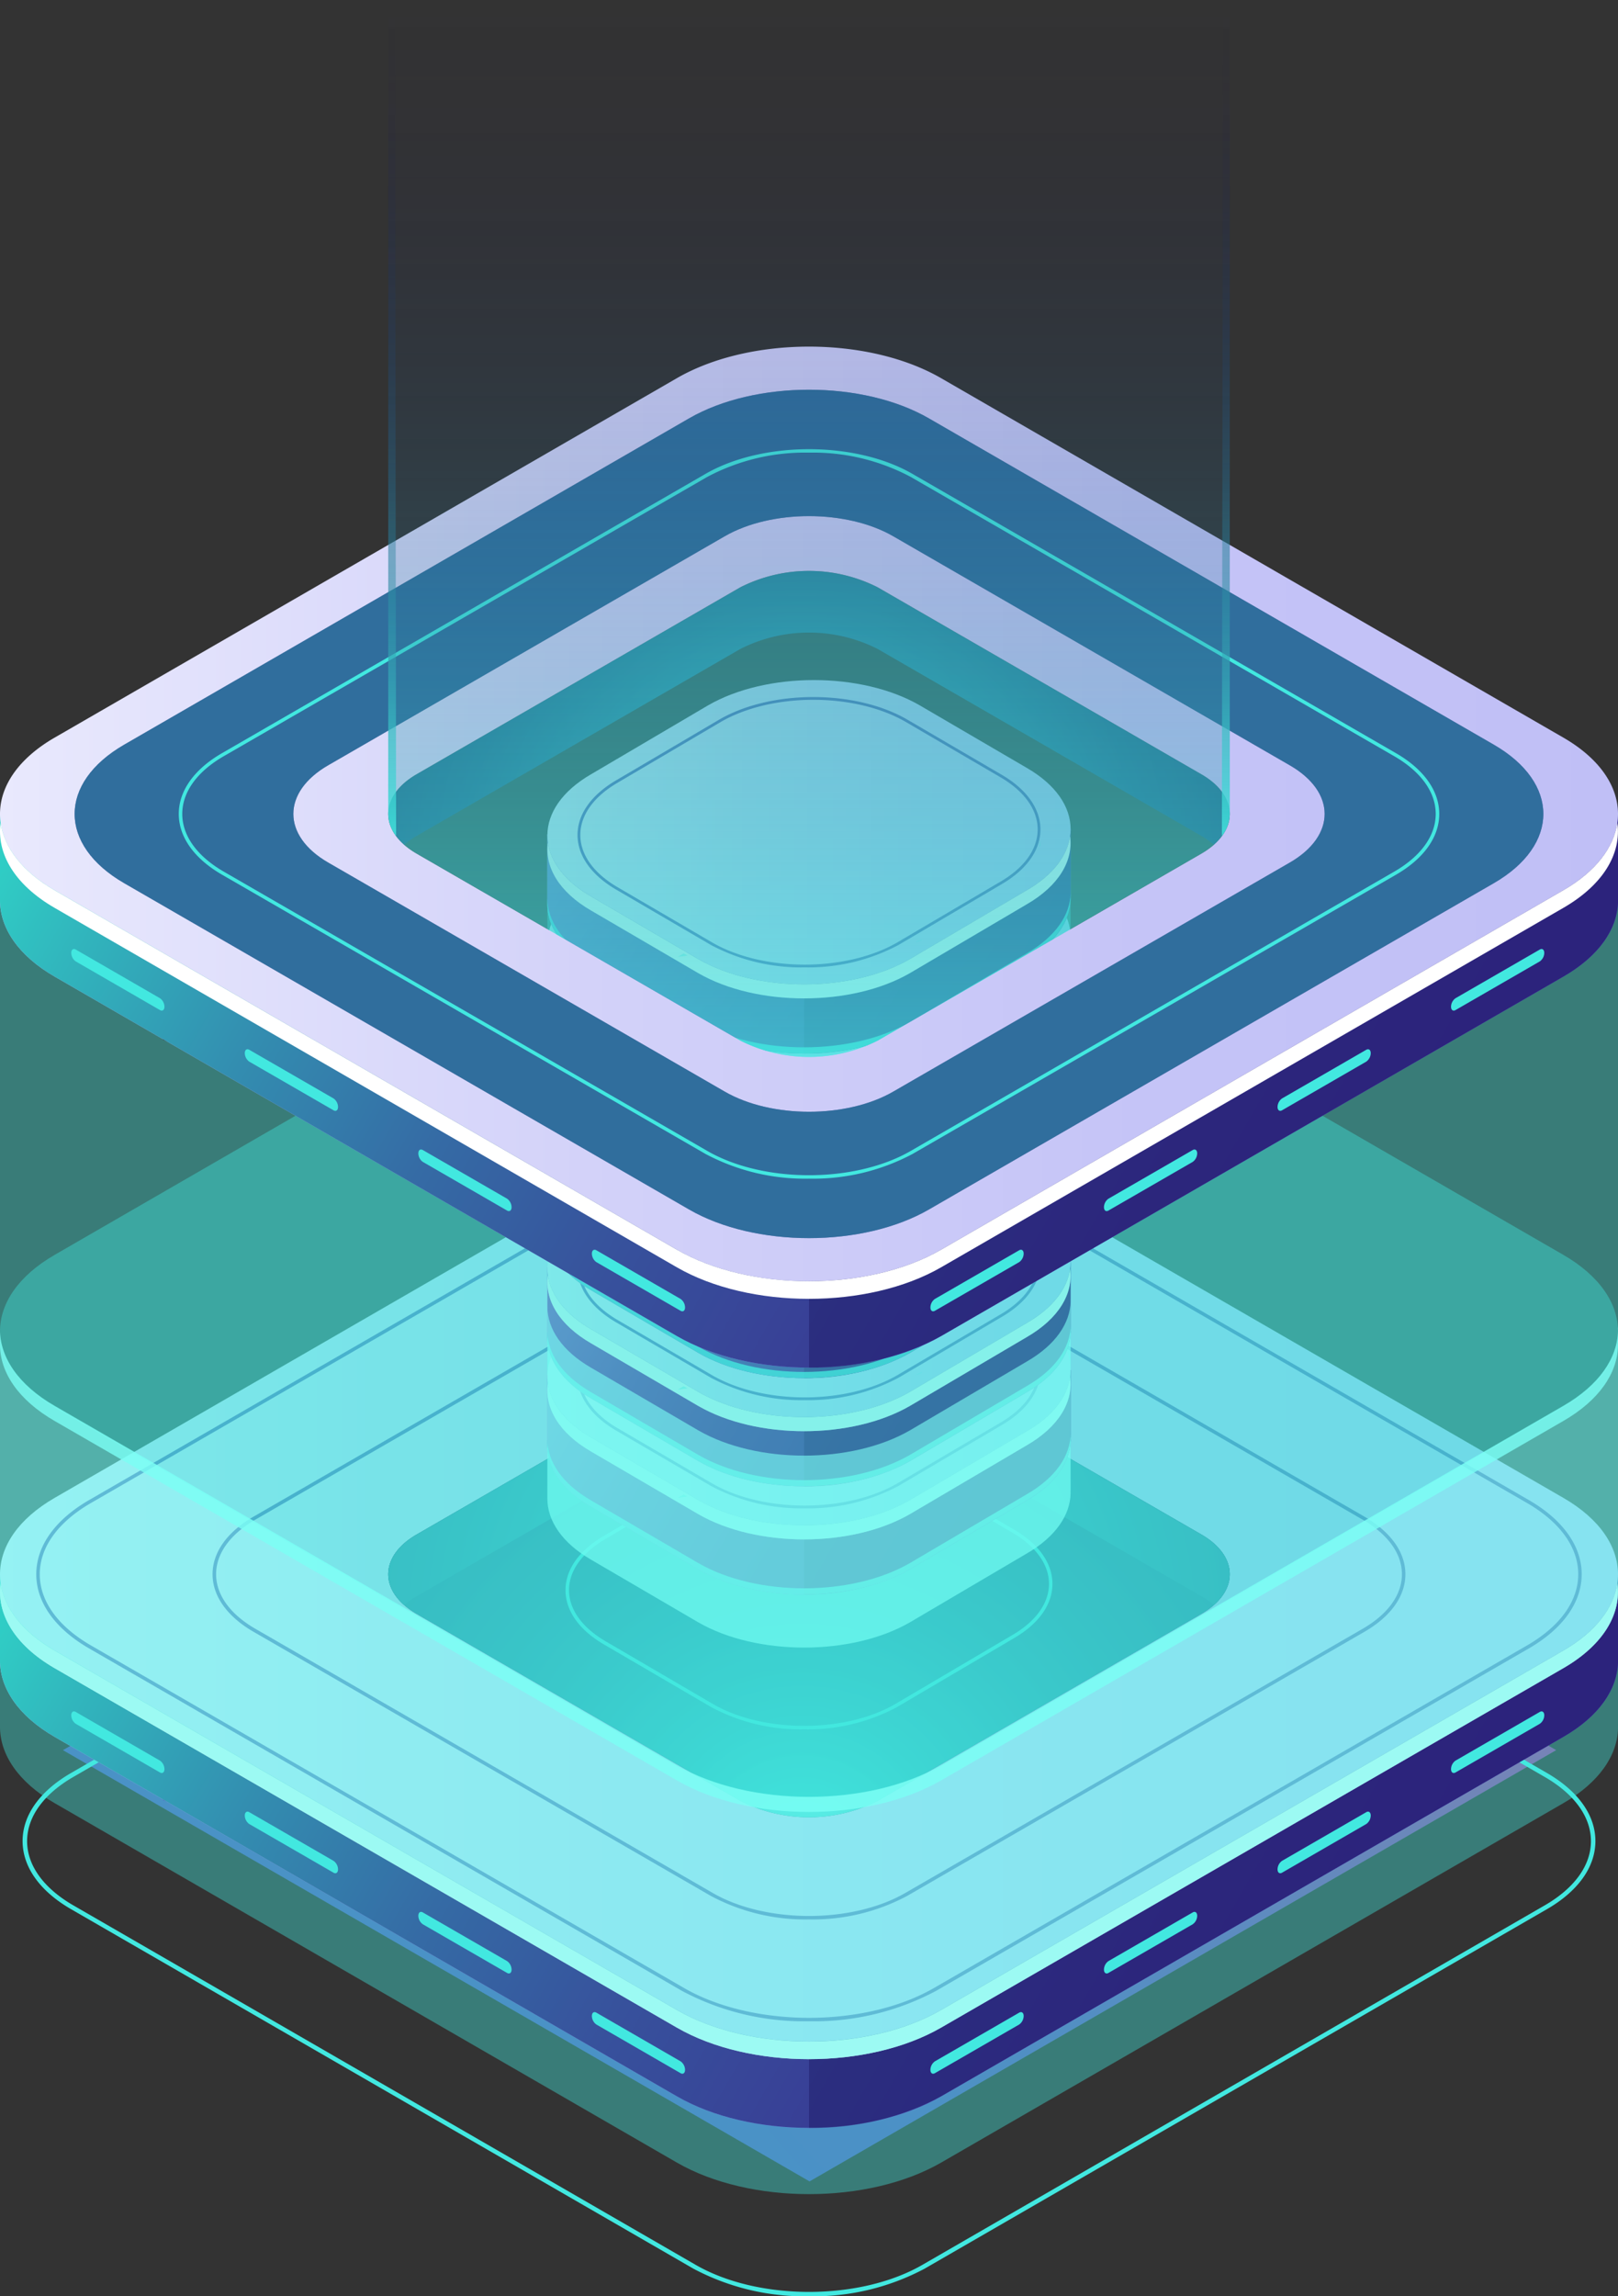 <svg xmlns="http://www.w3.org/2000/svg" xmlns:xlink="http://www.w3.org/1999/xlink" viewBox="0 0 180.591 256.181"><rect x="0" y="0" width="180.591" height="256.181" fill="#333333" stroke="none"/><defs><style>.cls-1{isolation:isolate;}.cls-2,.cls-20,.cls-37,.cls-45,.cls-46{opacity:0.8;}.cls-2{fill:url(#Áåçûìÿííûé_ãðàäèåíò_19);}.cls-20,.cls-3,.cls-4,.cls-5{fill:#42e8e0;}.cls-3{opacity:0.1;}.cls-15,.cls-36,.cls-5{opacity:0.4;}.cls-6{fill:url(#Áåçûìÿííûé_ãðàäèåíò_54);}.cls-7{fill:url(#Áåçûìÿííûé_ãðàäèåíò_89);}.cls-10,.cls-8{fill:#0f054c;}.cls-8{opacity:0.3;}.cls-9{fill:url(#Áåçûìÿííûé_ãðàäèåíò_55);}.cls-11,.cls-44,.cls-45,.cls-46{mix-blend-mode:lighten;}.cls-12{fill:url(#Áåçûìÿííûé_ãðàäèåíò_68);}.cls-13{fill:url(#Áåçûìÿííûé_ãðàäèåíò_68-2);}.cls-14{fill:#5351af;}.cls-16{fill:#fff;}.cls-17{fill:url(#Áåçûìÿííûé_ãðàäèåíò_54-2);}.cls-18{fill:url(#Áåçûìÿííûé_ãðàäèåíò_85);}.cls-19{fill:url(#Áåçûìÿííûé_ãðàäèåíò_55-2);}.cls-21{fill:url(#Áåçûìÿííûé_ãðàäèåíò_54-3);}.cls-22{fill:url(#Áåçûìÿííûé_ãðàäèåíò_85-2);}.cls-23{fill:url(#Áåçûìÿííûé_ãðàäèåíò_55-3);}.cls-24{fill:url(#Áåçûìÿííûé_ãðàäèåíò_54-4);}.cls-25{fill:url(#Áåçûìÿííûé_ãðàäèåíò_85-3);}.cls-26{fill:url(#Áåçûìÿííûé_ãðàäèåíò_55-4);}.cls-27{fill:url(#Áåçûìÿííûé_ãðàäèåíò_54-5);}.cls-28{fill:url(#Áåçûìÿííûé_ãðàäèåíò_85-4);}.cls-29{fill:url(#Áåçûìÿííûé_ãðàäèåíò_55-5);}.cls-30{fill:url(#Áåçûìÿííûé_ãðàäèåíò_54-6);}.cls-31{fill:url(#Áåçûìÿííûé_ãðàäèåíò_85-5);}.cls-32{fill:url(#Áåçûìÿííûé_ãðàäèåíò_55-6);}.cls-33{fill:url(#Áåçûìÿííûé_ãðàäèåíò_54-7);}.cls-34{fill:url(#Áåçûìÿííûé_ãðàäèåíò_85-6);}.cls-35{fill:url(#Áåçûìÿííûé_ãðàäèåíò_55-7);}.cls-36,.cls-37,.cls-43{fill:#7bfff5;}.cls-38{fill:url(#Áåçûìÿííûé_ãðàäèåíò_54-8);}.cls-39{fill:url(#Áåçûìÿííûé_ãðàäèåíò_89-2);}.cls-40{fill:url(#Áåçûìÿííûé_ãðàäèåíò_68-3);}.cls-41{fill:url(#Áåçûìÿííûé_ãðàäèåíò_55-8);}.cls-42{fill:#251c72;}.cls-43{opacity:0.6;}.cls-44{opacity:0.5;fill:url(#linear-gradient);}.cls-45{fill:url(#linear-gradient-2);}.cls-46{fill:url(#linear-gradient-3);}</style><radialGradient id="Áåçûìÿííûé_ãðàäèåíò_19" cx="110.4" cy="228.322" r="121.085" gradientTransform="matrix(-1, 0, 0, 1, 600, 0)" gradientUnits="userSpaceOnUse"><stop offset="0" stop-color="#ff2c9c"/><stop offset="0.03" stop-color="#f62f9f"/><stop offset="0.202" stop-color="#c63eb0"/><stop offset="0.374" stop-color="#9e4bbe"/><stop offset="0.541" stop-color="#7f54c9"/><stop offset="0.704" stop-color="#695bd1"/><stop offset="0.859" stop-color="#5c60d5"/><stop offset="1" stop-color="#5761d7"/></radialGradient><linearGradient id="Áåçûìÿííûé_ãðàäèåíò_54" x1="331.637" y1="208.649" x2="472.169" y2="289.786" gradientUnits="userSpaceOnUse"><stop offset="0" stop-color="#bcbeff"/><stop offset="0.227" stop-color="#aaadf8"/><stop offset="0.68" stop-color="#7c83e5"/><stop offset="1" stop-color="#5761d7"/></linearGradient><linearGradient id="Áåçûìÿííûé_ãðàäèåíò_89" x1="331.637" y1="208.649" x2="472.169" y2="289.786" gradientUnits="userSpaceOnUse"><stop offset="0" stop-color="#2fd3c7"/><stop offset="0.088" stop-color="#31b6bd"/><stop offset="0.229" stop-color="#338db0"/><stop offset="0.373" stop-color="#356ba5"/><stop offset="0.521" stop-color="#37519c"/><stop offset="0.671" stop-color="#383f96"/><stop offset="0.828" stop-color="#393492"/><stop offset="1" stop-color="#393091"/></linearGradient><linearGradient id="Áåçûìÿííûé_ãðàäèåíò_55" x1="312.295" y1="242.301" x2="492.886" y2="242.301" gradientUnits="userSpaceOnUse"><stop offset="0" stop-color="#e9e9fd"/><stop offset="0.36" stop-color="#d3d2f9"/><stop offset="0.706" stop-color="#c5c4f7"/><stop offset="1" stop-color="#c0bff6"/></linearGradient><radialGradient id="Áåçûìÿííûé_ãðàäèåíò_68" cx="401.811" cy="274.319" r="82.212" gradientUnits="userSpaceOnUse"><stop offset="0" stop-color="#42e8e0"/><stop offset="0.08" stop-color="#3ac4c9"/><stop offset="0.206" stop-color="#2f92a8"/><stop offset="0.336" stop-color="#25678c"/><stop offset="0.466" stop-color="#1d4375"/><stop offset="0.597" stop-color="#172863"/><stop offset="0.729" stop-color="#121556"/><stop offset="0.862" stop-color="#10094f"/><stop offset="1" stop-color="#0f054c"/></radialGradient><radialGradient id="Áåçûìÿííûé_ãðàäèåíò_68-2" cx="401.811" cy="248.506" r="81.918" xlink:href="#Áåçûìÿííûé_ãðàäèåíò_68"/><linearGradient id="Áåçûìÿííûé_ãðàäèåíò_54-2" x1="378.236" y1="211.709" x2="425.809" y2="239.175" xlink:href="#Áåçûìÿííûé_ãðàäèåíò_54"/><linearGradient id="Áåçûìÿííûé_ãðàäèåíò_85" x1="378.236" y1="211.709" x2="425.809" y2="239.175" gradientUnits="userSpaceOnUse"><stop offset="0" stop-color="#706ec4"/><stop offset="0.022" stop-color="#6d6bc2"/><stop offset="0.251" stop-color="#5651ac"/><stop offset="0.486" stop-color="#463f9d"/><stop offset="0.731" stop-color="#3c3494"/><stop offset="1" stop-color="#393091"/></linearGradient><linearGradient id="Áåçûìÿííûé_ãðàäèåíò_55-2" x1="373.391" y1="219.871" x2="431.79" y2="219.871" xlink:href="#Áåçûìÿííûé_ãðàäèåíò_55"/><linearGradient id="Áåçûìÿííûé_ãðàäèåíò_54-3" x1="378.236" y1="199.638" x2="425.809" y2="227.105" xlink:href="#Áåçûìÿííûé_ãðàäèåíò_54"/><linearGradient id="Áåçûìÿííûé_ãðàäèåíò_85-2" x1="378.236" y1="199.638" x2="425.809" y2="227.105" xlink:href="#Áåçûìÿííûé_ãðàäèåíò_85"/><linearGradient id="Áåçûìÿííûé_ãðàäèåíò_55-3" x1="373.391" y1="207.801" x2="431.79" y2="207.801" xlink:href="#Áåçûìÿííûé_ãðàäèåíò_55"/><linearGradient id="Áåçûìÿííûé_ãðàäèåíò_54-4" x1="378.236" y1="187.568" x2="425.809" y2="215.034" xlink:href="#Áåçûìÿííûé_ãðàäèåíò_54"/><linearGradient id="Áåçûìÿííûé_ãðàäèåíò_85-3" x1="378.236" y1="187.568" x2="425.809" y2="215.034" xlink:href="#Áåçûìÿííûé_ãðàäèåíò_85"/><linearGradient id="Áåçûìÿííûé_ãðàäèåíò_55-4" x1="373.391" y1="195.73" x2="431.79" y2="195.73" xlink:href="#Áåçûìÿííûé_ãðàäèåíò_55"/><linearGradient id="Áåçûìÿííûé_ãðàäèåíò_54-5" x1="378.236" y1="175.498" x2="425.809" y2="202.964" xlink:href="#Áåçûìÿííûé_ãðàäèåíò_54"/><linearGradient id="Áåçûìÿííûé_ãðàäèåíò_85-4" x1="378.236" y1="175.498" x2="425.809" y2="202.964" xlink:href="#Áåçûìÿííûé_ãðàäèåíò_85"/><linearGradient id="Áåçûìÿííûé_ãðàäèåíò_55-5" x1="373.391" y1="183.66" x2="431.79" y2="183.66" xlink:href="#Áåçûìÿííûé_ãðàäèåíò_55"/><linearGradient id="Áåçûìÿííûé_ãðàäèåíò_54-6" x1="378.236" y1="163.427" x2="425.809" y2="190.894" xlink:href="#Áåçûìÿííûé_ãðàäèåíò_54"/><linearGradient id="Áåçûìÿííûé_ãðàäèåíò_85-5" x1="378.236" y1="163.427" x2="425.809" y2="190.894" xlink:href="#Áåçûìÿííûé_ãðàäèåíò_85"/><linearGradient id="Áåçûìÿííûé_ãðàäèåíò_55-6" x1="373.391" y1="171.59" x2="431.79" y2="171.59" xlink:href="#Áåçûìÿííûé_ãðàäèåíò_55"/><linearGradient id="Áåçûìÿííûé_ãðàäèåíò_54-7" x1="378.236" y1="151.357" x2="425.809" y2="178.823" xlink:href="#Áåçûìÿííûé_ãðàäèåíò_54"/><linearGradient id="Áåçûìÿííûé_ãðàäèåíò_85-6" x1="378.236" y1="151.357" x2="425.809" y2="178.823" xlink:href="#Áåçûìÿííûé_ãðàäèåíò_85"/><linearGradient id="Áåçûìÿííûé_ãðàäèåíò_55-7" x1="373.391" y1="159.519" x2="431.79" y2="159.519" xlink:href="#Áåçûìÿííûé_ãðàäèåíò_55"/><linearGradient id="Áåçûìÿííûé_ãðàäèåíò_54-8" x1="331.637" y1="123.827" x2="472.169" y2="204.964" xlink:href="#Áåçûìÿííûé_ãðàäèåíò_54"/><linearGradient id="Áåçûìÿííûé_ãðàäèåíò_89-2" x1="331.637" y1="123.827" x2="472.169" y2="204.964" xlink:href="#Áåçûìÿííûé_ãðàäèåíò_89"/><radialGradient id="Áåçûìÿííûé_ãðàäèåíò_68-3" cx="401.811" cy="163.684" r="81.918" xlink:href="#Áåçûìÿííûé_ãðàäèåíò_68"/><linearGradient id="Áåçûìÿííûé_ãðàäèåíò_55-8" x1="312.295" y1="157.479" x2="492.886" y2="157.479" xlink:href="#Áåçûìÿííûé_ãðàäèåíò_55"/><linearGradient id="linear-gradient" x1="402.59" y1="184.593" x2="402.59" y2="66.675" gradientUnits="userSpaceOnUse"><stop offset="0" stop-color="#42e8e0"/><stop offset="0.192" stop-color="#37b8c1" stop-opacity="0.787"/><stop offset="0.59" stop-color="#225882" stop-opacity="0.367"/><stop offset="0.868" stop-color="#141c5b" stop-opacity="0.103"/><stop offset="1" stop-color="#0f054c" stop-opacity="0"/></linearGradient><linearGradient id="linear-gradient-2" x1="449.114" y1="159.944" x2="449.114" y2="66.675" gradientUnits="userSpaceOnUse"><stop offset="0" stop-color="#42e8e0"/><stop offset="0.198" stop-color="#34aab8" stop-opacity="0.727"/><stop offset="0.407" stop-color="#277092" stop-opacity="0.471"/><stop offset="0.599" stop-color="#1d4274" stop-opacity="0.267"/><stop offset="0.768" stop-color="#15215e" stop-opacity="0.121"/><stop offset="0.908" stop-color="#110c51" stop-opacity="0.032"/><stop offset="1" stop-color="#0f054c" stop-opacity="0"/></linearGradient><linearGradient id="linear-gradient-3" x1="-16.22" y1="159.944" x2="-16.22" y2="66.675" gradientTransform="matrix(-1, 0, 0, 1, 339.847, 0)" xlink:href="#linear-gradient-2"/></defs><title>device-5</title><g class="cls-1"><g id="Ñëîé_1" data-name="Ñëîé 1"><path class="cls-2" d="M485.988,261.926l-83.337,48.115-83.334-48.113,83.337-48.116Z" transform="translate(-312.295 -66.675)"/><path class="cls-3" d="M486.151,257.478,420.465,295.4l-65.683-37.923,65.685-37.922Z" transform="translate(-312.295 -66.675)"/><path class="cls-4" d="M402.592,322.856a26.4,26.4,0,0,1-12.911-3.083l-69.45-40.1c-3.491-2.015-5.413-4.714-5.414-7.6s1.923-5.583,5.413-7.6l69.448-40.1c7.118-4.111,18.7-4.111,25.822,0l69.451,40.1c3.49,2.016,5.413,4.714,5.413,7.6s-1.923,5.583-5.413,7.6l-69.449,40.1A26.39,26.39,0,0,1,402.592,322.856Zm0-101.062a25.891,25.891,0,0,0-12.661,3.022l-69.448,40.1c-3.329,1.922-5.162,4.467-5.162,7.165s1.834,5.243,5.163,7.165l69.45,40.1c6.983,4.032,18.343,4.031,25.321,0l69.449-40.1c3.328-1.922,5.162-4.466,5.162-7.164s-1.833-5.243-5.162-7.165l-69.451-40.1A25.9,25.9,0,0,0,402.589,221.794Z" transform="translate(-312.295 -66.675)"/><path class="cls-5" d="M492.886,259.077v-8.092l-4.353,1.988c1.641-9.913-12.838,12.719-17.276,13.336l-49.764,29.1-21.718,1.49-69.322-29.421,1.6-.925c-5.925-2.767-9.116-9.1-12.32-14.874l-4.667,2.783-2.773-3.226v8.092h0c0,3.083,2.033,6.166,6.1,8.513l69.45,40.1c8.132,4.694,21.363,4.694,29.5,0l69.448-40.1c4-2.309,6.032-5.33,6.1-8.363,0-.136,0-.271-.008-.407Z" transform="translate(-312.295 -66.675)"/><path class="cls-6" d="M492.886,251.684V242.3l-4.353-2.421c-1.228,7.427-9.969,12.32-17.276,13.337l-49.764,29.1-21.718,7.842-69.322-35.774,1.6-.925c-5.925-2.767-9.116-9.1-12.32-14.874l-4.667,2.784-2.773.779v9.785h0c0,3.083,2.033,6.167,6.1,8.514l69.45,40.1c8.132,4.695,21.363,4.695,29.5,0l69.448-40.1c4-2.309,6.032-5.331,6.1-8.364,0-.135,0-.271-.008-.406Z" transform="translate(-312.295 -66.675)"/><path class="cls-7" d="M492.886,251.684V242.3l-4.353-2.421c-1.228,7.427-9.969,12.32-17.276,13.337l-49.764,29.1-21.718,7.842-69.322-35.774,1.6-.925c-5.925-2.767-9.116-9.1-12.32-14.874l-4.667,2.784-2.773.779v9.785h0c0,3.083,2.033,6.167,6.1,8.514l69.45,40.1c8.132,4.695,21.363,4.695,29.5,0l69.448-40.1c4-2.309,6.032-5.331,6.1-8.364,0-.135,0-.271-.008-.406Z" transform="translate(-312.295 -66.675)"/><path class="cls-8" d="M471.257,253.217l-49.764,29.1-18.9,6.826v14.923a30.158,30.158,0,0,0,14.749-3.521l69.448-40.1c4-2.309,6.032-5.331,6.1-8.364,0-.135,0-.271-.008-.406l.01,6.356V242.3l-3.978-2.212h-.416C487.135,247.4,478.5,252.209,471.257,253.217Z" transform="translate(-312.295 -66.675)"/><path class="cls-9" d="M387.844,290.912l-69.45-40.1c-8.132-4.695-8.132-12.334,0-17.029l69.448-40.1c8.131-4.695,21.362-4.695,29.494,0l69.451,40.1c8.131,4.694,8.132,12.333,0,17.028l-69.448,40.1C409.207,295.607,395.976,295.607,387.844,290.912Z" transform="translate(-312.295 -66.675)"/><path class="cls-10" d="M394.921,267.584,358.8,246.729c-4.229-2.442-4.229-6.415,0-8.857l36.121-20.854a16.976,16.976,0,0,1,15.34,0l36.122,20.855c4.229,2.442,4.229,6.415,0,8.857l-36.121,20.854A16.976,16.976,0,0,1,394.921,267.584Z" transform="translate(-312.295 -66.675)"/><g class="cls-11"><path class="cls-12" d="M394.921,267.584,358.8,246.729c-4.229-2.442-4.229-6.415,0-8.857l36.121-20.854a16.976,16.976,0,0,1,15.34,0l36.122,20.855c4.229,2.442,4.229,6.415,0,8.857l-36.121,20.854A16.976,16.976,0,0,1,394.921,267.584Z" transform="translate(-312.295 -66.675)"/></g><path class="cls-13" d="M357.406,245.742a8.749,8.749,0,0,1,1.393-.987L394.92,223.9a16.976,16.976,0,0,1,15.34,0l36.122,20.855a8.749,8.749,0,0,1,1.393.987c2.769-2.429,2.305-5.735-1.393-7.87L410.26,217.018a16.976,16.976,0,0,0-15.34,0L358.8,237.872C355.1,240.007,354.637,243.313,357.406,245.742Z" transform="translate(-312.295 -66.675)"/><path class="cls-14" d="M402.591,292.175A28.942,28.942,0,0,1,388.44,288.8l-66.187-38.213c-3.81-2.2-5.91-5.143-5.91-8.284s2.1-6.083,5.909-8.283l66.185-38.212c7.8-4.5,20.5-4.5,28.3,0l66.187,38.213c3.811,2.2,5.909,5.142,5.909,8.283s-2.1,6.083-5.909,8.283L416.744,288.8A28.955,28.955,0,0,1,402.591,292.175Zm-13.956-3.716c7.7,4.443,20.218,4.443,27.913,0l66.185-38.212c3.685-2.128,5.715-4.949,5.715-7.945s-2.03-5.818-5.715-7.946l-66.187-38.212c-7.7-4.444-20.218-4.444-27.914,0l-66.184,38.211c-3.686,2.128-5.715,4.95-5.715,7.946s2.03,5.818,5.716,7.946Z" transform="translate(-312.295 -66.675)"/><path class="cls-14" d="M402.591,280.813a22.364,22.364,0,0,1-10.937-2.612L340.6,248.728c-2.953-1.706-4.58-3.988-4.58-6.427s1.626-4.722,4.58-6.428L391.652,206.4c6.031-3.482,15.844-3.482,21.875,0l51.05,29.474c2.954,1.706,4.58,3.988,4.58,6.428s-1.627,4.721-4.58,6.427L413.529,278.2A22.371,22.371,0,0,1,402.591,280.813Zm0-76.64a21.965,21.965,0,0,0-10.742,2.565L340.8,236.211c-2.828,1.633-4.385,3.8-4.385,6.09s1.557,4.457,4.385,6.089l51.05,29.473c5.922,3.42,15.561,3.42,21.484,0l51.048-29.472c2.828-1.632,4.386-3.795,4.386-6.089s-1.558-4.457-4.386-6.09l-51.049-29.474A21.972,21.972,0,0,0,402.589,204.173Z" transform="translate(-312.295 -66.675)"/><g class="cls-15"><path class="cls-4" d="M394.921,267.584,358.8,246.729c-4.229-2.442-4.229-6.415,0-8.857l36.121-20.854a16.976,16.976,0,0,1,15.34,0l36.122,20.855c4.229,2.442,4.229,6.415,0,8.857l-36.121,20.854A16.976,16.976,0,0,1,394.921,267.584Z" transform="translate(-312.295 -66.675)"/></g><path class="cls-16" d="M486.787,250.816l-69.448,40.1c-8.132,4.7-21.363,4.7-29.5,0l-69.45-40.1c-3.635-2.1-5.64-4.786-6.025-7.535-.477,3.4,1.528,6.9,6.025,9.5l69.45,40.1c8.132,4.695,21.363,4.695,29.5,0l69.448-40.1c4.5-2.6,6.5-6.093,6.025-9.494C492.426,246.031,490.422,248.718,486.787,250.816Z" transform="translate(-312.295 -66.675)"/><path class="cls-5" d="M486.787,206.673l-69.451-40.1c-8.132-4.695-21.363-4.695-29.494,0l-69.448,40.1c-8.132,4.694-8.132,12.333,0,17.028l69.451,40.1c8.131,4.694,21.362,4.694,29.494,0l69.448-40.1C494.919,219.007,494.918,211.368,486.787,206.673Z" transform="translate(-312.295 -66.675)"/><path class="cls-4" d="M402.043,259.608A21.147,21.147,0,0,1,391.7,257.14h0l-11.953-6.981c-2.794-1.613-4.333-3.773-4.333-6.083s1.54-4.469,4.333-6.082l13.046-7.679c5.7-3.293,14.977-3.293,20.681,0l11.954,6.981c2.794,1.612,4.333,3.773,4.333,6.082s-1.539,4.469-4.333,6.082l-13.046,7.681A21.149,21.149,0,0,1,402.043,259.608ZM391.9,256.8c5.6,3.229,14.7,3.228,20.289,0l13.046-7.681c2.67-1.541,4.14-3.581,4.14-5.745s-1.471-4.2-4.14-5.745l-11.954-6.982c-5.592-3.228-14.7-3.229-20.289,0l-13.045,7.68c-2.67,1.541-4.14,3.582-4.141,5.745s1.471,4.205,4.14,5.746Z" transform="translate(-312.295 -66.675)"/><path class="cls-5" d="M431.79,232.96v-6.482L428.3,228.07c1.314-7.941-10.285,10.189-13.84,10.684l2.723-1.127-17.4,1.194-11.851,1.571,1.284-.741c-4.746-2.217-7.3-7.289-9.87-11.915l-3.739,2.229-2.221-2.584v6.482h0c0,2.47,1.629,4.94,4.886,6.82l11.953,6.981c6.514,3.761,17.114,3.761,23.628,0l13.046-7.681c3.2-1.85,4.833-4.27,4.885-6.7,0-.109,0-.217-.007-.326Z" transform="translate(-312.295 -66.675)"/><path class="cls-17" d="M431.79,227.037v-7.516l-3.487-1.939c-.984,5.949-7.986,9.869-13.84,10.684l2.723-1.127-17.4,6.282L387.937,229.9l1.284-.741c-4.746-2.217-7.3-7.289-9.87-11.916l-3.739,2.23-2.221.624v7.839h0c0,2.47,1.629,4.94,4.886,6.821l11.953,6.98c6.514,3.761,17.114,3.762,23.628,0L426.9,234.06c3.2-1.85,4.833-4.27,4.885-6.7,0-.109,0-.217-.007-.326Z" transform="translate(-312.295 -66.675)"/><path class="cls-18" d="M431.79,227.037v-7.516l-3.487-1.939c-.984,5.949-7.986,9.869-13.84,10.684l2.723-1.127-17.4,6.282L387.937,229.9l1.284-.741c-4.746-2.217-7.3-7.289-9.87-11.916l-3.739,2.23-2.221.624v7.839h0c0,2.47,1.629,4.94,4.886,6.821l11.953,6.98c6.514,3.761,17.114,3.762,23.628,0L426.9,234.06c3.2-1.85,4.833-4.27,4.885-6.7,0-.109,0-.217-.007-.326Z" transform="translate(-312.295 -66.675)"/><path class="cls-8" d="M414.463,228.266l2.723-1.127-15.143,5.468v11.955a24.156,24.156,0,0,0,11.815-2.821L426.9,234.06c3.2-1.85,4.833-4.27,4.885-6.7,0-.109,0-.217-.007-.326l.008,5.092V219.521l-3.187-1.773h-.333C427.183,223.6,420.261,227.458,414.463,228.266Z" transform="translate(-312.295 -66.675)"/><path class="cls-19" d="M390.23,234.023l-11.953-6.981c-6.515-3.761-6.515-9.88,0-13.642l13.047-7.681c6.514-3.761,17.113-3.761,23.628,0L426.9,212.7c6.514,3.761,6.515,9.881,0,13.642l-13.046,7.681C407.344,237.784,396.744,237.784,390.23,234.023Z" transform="translate(-312.295 -66.675)"/><path class="cls-14" d="M402.11,234.951a21.4,21.4,0,0,1-10.467-2.5h0l-10.512-6.138c-2.82-1.628-4.374-3.807-4.374-6.134s1.553-4.5,4.374-6.133l11.472-6.755c5.773-3.333,15.164-3.332,20.937,0l10.511,6.139c2.82,1.628,4.373,3.806,4.373,6.133s-1.552,4.5-4.373,6.132l-11.471,6.755A21.416,21.416,0,0,1,402.11,234.951ZM391.8,232.182c5.687,3.282,14.938,3.28,20.622,0l11.472-6.755c2.721-1.572,4.219-3.654,4.219-5.863s-1.5-4.293-4.219-5.864l-10.512-6.139c-5.683-3.281-14.936-3.282-20.622,0l-11.471,6.755c-2.722,1.572-4.22,3.654-4.22,5.864s1.5,4.293,4.22,5.864Z" transform="translate(-312.295 -66.675)"/><path class="cls-16" d="M426.9,226.342l-13.046,7.681c-6.514,3.761-17.114,3.761-23.628,0l-11.953-6.981c-2.912-1.681-4.518-3.833-4.827-6.036-.383,2.725,1.224,5.527,4.827,7.607l11.953,6.981c6.514,3.761,17.114,3.761,23.628,0l13.046-7.681c3.6-2.08,5.209-4.881,4.827-7.606C431.422,222.509,429.816,224.661,426.9,226.342Z" transform="translate(-312.295 -66.675)"/><path class="cls-5" d="M387.937,233.78l1.1-.146c-.152-.074-.3-.152-.447-.232Z" transform="translate(-312.295 -66.675)"/><path class="cls-5" d="M415.245,231.837l-.055,0-.727.3A2.266,2.266,0,0,0,415.245,231.837Z" transform="translate(-312.295 -66.675)"/><path class="cls-5" d="M428.393,221.417a3.374,3.374,0,0,0,0-.626q-.024.3-.086.667Z" transform="translate(-312.295 -66.675)"/><path class="cls-20" d="M431.79,226.348l-.008,0c0,.108.009.217.007.325-.052,2.43-1.68,4.851-4.884,6.7l-13.047,7.681c-6.514,3.761-17.114,3.761-23.628,0l-11.953-6.981c-3.257-1.88-4.886-4.35-4.886-6.82h0v.689h0c0,2.47,1.629,4.94,4.886,6.82l11.953,6.981c6.514,3.761,17.114,3.761,23.628,0l13.047-7.681c3.2-1.85,4.832-4.27,4.884-6.7,0-.109,0-.217-.007-.326l.008,0Z" transform="translate(-312.295 -66.675)"/><path class="cls-5" d="M431.79,220.89v-6.483L428.3,216c1.314-7.942-10.285,10.189-13.84,10.684l2.723-1.127-17.4,1.193-11.851,1.572,1.284-.741c-4.746-2.217-7.3-7.289-9.87-11.916l-3.739,2.23-2.221-2.585v6.483h0c0,2.47,1.629,4.94,4.886,6.82l11.953,6.981c6.514,3.761,17.114,3.761,23.628,0l13.046-7.681c3.2-1.85,4.833-4.271,4.885-6.7,0-.108,0-.217-.007-.325Z" transform="translate(-312.295 -66.675)"/><path class="cls-21" d="M431.79,214.967V207.45l-3.487-1.939c-.984,5.95-7.986,9.869-13.84,10.684l2.723-1.127-17.4,6.283-11.851-3.518,1.284-.741c-4.746-2.217-7.3-7.289-9.87-11.916l-3.739,2.23-2.221.625v7.839h0c0,2.47,1.629,4.94,4.886,6.82l11.953,6.981c6.514,3.761,17.114,3.761,23.628,0L426.9,221.99c3.2-1.85,4.833-4.271,4.885-6.7,0-.108,0-.217-.007-.325Z" transform="translate(-312.295 -66.675)"/><path class="cls-22" d="M431.79,214.967V207.45l-3.487-1.939c-.984,5.95-7.986,9.869-13.84,10.684l2.723-1.127-17.4,6.283-11.851-3.518,1.284-.741c-4.746-2.217-7.3-7.289-9.87-11.916l-3.739,2.23-2.221.625v7.839h0c0,2.47,1.629,4.94,4.886,6.82l11.953,6.981c6.514,3.761,17.114,3.761,23.628,0L426.9,221.99c3.2-1.85,4.833-4.271,4.885-6.7,0-.108,0-.217-.007-.325Z" transform="translate(-312.295 -66.675)"/><path class="cls-8" d="M414.463,216.2l2.723-1.127-15.143,5.468v11.956a24.156,24.156,0,0,0,11.815-2.821L426.9,221.99c3.2-1.85,4.833-4.271,4.885-6.7,0-.108,0-.217-.007-.325l.008,5.092V207.45l-3.187-1.772h-.333C427.183,211.533,420.261,215.388,414.463,216.2Z" transform="translate(-312.295 -66.675)"/><path class="cls-23" d="M390.23,221.953l-11.953-6.981c-6.515-3.761-6.515-9.881,0-13.642l13.047-7.681c6.514-3.761,17.113-3.761,23.628,0L426.9,200.63c6.514,3.761,6.515,9.881,0,13.642l-13.046,7.681C407.344,225.714,396.744,225.714,390.23,221.953Z" transform="translate(-312.295 -66.675)"/><path class="cls-14" d="M402.11,222.881a21.4,21.4,0,0,1-10.467-2.5h0l-10.512-6.139c-2.82-1.628-4.374-3.807-4.374-6.134s1.553-4.5,4.374-6.132l11.472-6.755c5.772-3.333,15.163-3.332,20.937,0l10.511,6.139c2.82,1.628,4.373,3.807,4.373,6.133s-1.552,4.5-4.373,6.133l-11.471,6.755A21.416,21.416,0,0,1,402.11,222.881Zm-10.311-2.77c5.687,3.282,14.938,3.282,20.622,0l11.472-6.755c2.721-1.571,4.219-3.653,4.219-5.863s-1.5-4.292-4.219-5.863l-10.512-6.139c-5.684-3.282-14.935-3.283-20.622,0l-11.471,6.754c-2.722,1.571-4.22,3.653-4.22,5.863s1.5,4.293,4.22,5.865Z" transform="translate(-312.295 -66.675)"/><path class="cls-16" d="M426.9,214.272l-13.046,7.681c-6.514,3.761-17.114,3.761-23.628,0l-11.953-6.981c-2.912-1.681-4.518-3.834-4.827-6.036-.383,2.725,1.224,5.526,4.827,7.607l11.953,6.981c6.514,3.761,17.114,3.761,23.628,0l13.046-7.682c3.6-2.08,5.209-4.881,4.827-7.606C431.422,210.439,429.816,212.591,426.9,214.272Z" transform="translate(-312.295 -66.675)"/><path class="cls-5" d="M387.937,221.709l1.1-.146c-.152-.074-.3-.151-.447-.231Z" transform="translate(-312.295 -66.675)"/><path class="cls-5" d="M415.245,219.767l-.055,0-.727.3A2.287,2.287,0,0,0,415.245,219.767Z" transform="translate(-312.295 -66.675)"/><path class="cls-5" d="M428.393,209.347a3.386,3.386,0,0,0,0-.627c-.016.2-.045.42-.086.668Z" transform="translate(-312.295 -66.675)"/><path class="cls-20" d="M431.79,214.278l-.008,0c0,.109.009.218.007.326-.052,2.43-1.68,4.85-4.884,6.7l-13.047,7.682c-6.514,3.761-17.114,3.761-23.628,0L378.277,222c-3.257-1.881-4.886-4.351-4.886-6.821h0v.69h0c0,2.47,1.629,4.94,4.886,6.82l11.953,6.981c6.514,3.761,17.114,3.761,23.628,0l13.047-7.681c3.2-1.85,4.832-4.271,4.884-6.7,0-.108,0-.217-.007-.325l.008,0Z" transform="translate(-312.295 -66.675)"/><path class="cls-5" d="M431.79,208.819v-6.482l-3.487,1.592c1.314-7.941-10.285,10.19-13.84,10.684l2.723-1.127-17.4,1.194-11.851,1.571,1.284-.741c-4.746-2.217-7.3-7.289-9.87-11.915l-3.739,2.23-2.221-2.585v6.482h0c0,2.47,1.629,4.94,4.886,6.821l11.953,6.981c6.514,3.761,17.114,3.761,23.628,0l13.046-7.682c3.2-1.85,4.833-4.27,4.885-6.7,0-.109,0-.217-.007-.326Z" transform="translate(-312.295 -66.675)"/><path class="cls-24" d="M431.79,202.9V195.38l-3.487-1.939c-.984,5.949-7.986,9.869-13.84,10.684L417.186,203l-17.4,6.282-11.851-3.517,1.284-.741c-4.746-2.217-7.3-7.289-9.87-11.916l-3.739,2.23-2.221.624V203.8h0c0,2.47,1.629,4.94,4.886,6.821L390.23,217.6c6.514,3.761,17.114,3.761,23.628,0l13.046-7.682c3.2-1.85,4.833-4.27,4.885-6.7,0-.109,0-.217-.007-.326Z" transform="translate(-312.295 -66.675)"/><path class="cls-25" d="M431.79,202.9V195.38l-3.487-1.939c-.984,5.949-7.986,9.869-13.84,10.684L417.186,203l-17.4,6.282-11.851-3.517,1.284-.741c-4.746-2.217-7.3-7.289-9.87-11.916l-3.739,2.23-2.221.624V203.8h0c0,2.47,1.629,4.94,4.886,6.821L390.23,217.6c6.514,3.761,17.114,3.761,23.628,0l13.046-7.682c3.2-1.85,4.833-4.27,4.885-6.7,0-.109,0-.217-.007-.326Z" transform="translate(-312.295 -66.675)"/><path class="cls-8" d="M414.463,204.125,417.186,203l-15.143,5.468v11.955a24.156,24.156,0,0,0,11.815-2.82l13.046-7.682c3.2-1.85,4.833-4.27,4.885-6.7,0-.109,0-.217-.007-.326l.008,5.092V195.38l-3.187-1.772h-.333C427.183,199.463,420.261,203.318,414.463,204.125Z" transform="translate(-312.295 -66.675)"/><path class="cls-26" d="M390.23,209.882,378.277,202.9c-6.515-3.761-6.515-9.88,0-13.641l13.047-7.682c6.514-3.761,17.113-3.761,23.628,0L426.9,188.56c6.514,3.761,6.515,9.88,0,13.641l-13.046,7.681C407.344,213.644,396.744,213.644,390.23,209.882Z" transform="translate(-312.295 -66.675)"/><path class="cls-14" d="M402.11,210.81a21.384,21.384,0,0,1-10.467-2.5h0l-10.512-6.139c-2.82-1.628-4.374-3.806-4.374-6.132s1.553-4.5,4.374-6.134l11.472-6.754c5.772-3.333,15.163-3.333,20.937,0l10.511,6.14c2.82,1.628,4.373,3.806,4.373,6.133s-1.552,4.5-4.373,6.133l-11.471,6.754A21.405,21.405,0,0,1,402.11,210.81Zm-10.31-2.769c5.685,3.281,14.937,3.281,20.621,0l11.472-6.755c2.721-1.571,4.219-3.653,4.219-5.863s-1.5-4.293-4.219-5.863l-10.512-6.14c-5.684-3.281-14.935-3.282-20.622,0l-11.471,6.754c-2.722,1.572-4.22,3.654-4.22,5.864s1.5,4.293,4.22,5.863Z" transform="translate(-312.295 -66.675)"/><path class="cls-16" d="M426.9,202.2l-13.046,7.681c-6.514,3.762-17.114,3.762-23.628,0l-11.953-6.98c-2.912-1.682-4.518-3.834-4.827-6.036-.383,2.725,1.224,5.526,4.827,7.606l11.953,6.981c6.514,3.761,17.114,3.761,23.628,0l13.046-7.681c3.6-2.08,5.209-4.881,4.827-7.606C431.422,198.368,429.816,200.52,426.9,202.2Z" transform="translate(-312.295 -66.675)"/><path class="cls-5" d="M387.937,209.639l1.1-.146c-.152-.074-.3-.152-.447-.232Z" transform="translate(-312.295 -66.675)"/><path class="cls-5" d="M415.245,207.7l-.055,0-.727.3A2.282,2.282,0,0,0,415.245,207.7Z" transform="translate(-312.295 -66.675)"/><path class="cls-5" d="M428.393,197.276a3.374,3.374,0,0,0,0-.626q-.024.3-.086.667Z" transform="translate(-312.295 -66.675)"/><path class="cls-20" d="M431.79,202.207l-.008,0c0,.109.009.217.007.326-.052,2.429-1.68,4.85-4.884,6.7l-13.047,7.681c-6.514,3.761-17.114,3.761-23.628,0l-11.953-6.981c-3.257-1.88-4.886-4.35-4.886-6.82h0v.689h0c0,2.47,1.629,4.94,4.886,6.821L390.23,217.6c6.514,3.761,17.114,3.761,23.628,0l13.047-7.682c3.2-1.85,4.832-4.27,4.884-6.7,0-.109,0-.217-.007-.326l.008,0Z" transform="translate(-312.295 -66.675)"/><path class="cls-5" d="M431.79,196.749v-6.482l-3.487,1.592c1.314-7.941-10.285,10.189-13.84,10.684l2.723-1.127-17.4,1.194-11.851,1.571,1.284-.741c-4.746-2.217-7.3-7.289-9.87-11.916l-3.739,2.23-2.221-2.585v6.483h0c0,2.47,1.629,4.94,4.886,6.82l11.953,6.981c6.514,3.761,17.114,3.761,23.628,0l13.046-7.681c3.2-1.85,4.833-4.271,4.885-6.7,0-.108,0-.217-.007-.325Z" transform="translate(-312.295 -66.675)"/><path class="cls-27" d="M431.79,190.826v-7.517L428.3,181.37c-.984,5.95-7.986,9.869-13.84,10.684l2.723-1.127-17.4,6.283-11.851-3.518,1.284-.741c-4.746-2.217-7.3-7.289-9.87-11.915l-3.739,2.229-2.221.625v7.839h0c0,2.47,1.629,4.94,4.886,6.82l11.953,6.981c6.514,3.761,17.114,3.761,23.628,0l13.046-7.681c3.2-1.85,4.833-4.271,4.885-6.7,0-.108,0-.216-.007-.325Z" transform="translate(-312.295 -66.675)"/><path class="cls-28" d="M431.79,190.826v-7.517L428.3,181.37c-.984,5.95-7.986,9.869-13.84,10.684l2.723-1.127-17.4,6.283-11.851-3.518,1.284-.741c-4.746-2.217-7.3-7.289-9.87-11.915l-3.739,2.229-2.221.625v7.839h0c0,2.47,1.629,4.94,4.886,6.82l11.953,6.981c6.514,3.761,17.114,3.761,23.628,0l13.046-7.681c3.2-1.85,4.833-4.271,4.885-6.7,0-.108,0-.216-.007-.325Z" transform="translate(-312.295 -66.675)"/><path class="cls-8" d="M414.463,192.054l2.723-1.127L402.043,196.4v11.955a24.156,24.156,0,0,0,11.815-2.821l13.046-7.681c3.2-1.85,4.833-4.271,4.885-6.7,0-.108,0-.216-.007-.325l.008,5.092V183.309l-3.187-1.772h-.333C427.183,187.392,420.261,191.247,414.463,192.054Z" transform="translate(-312.295 -66.675)"/><path class="cls-29" d="M390.23,197.812l-11.953-6.981c-6.515-3.761-6.515-9.881,0-13.642l13.047-7.681c6.514-3.761,17.113-3.761,23.628,0l11.953,6.981c6.514,3.761,6.515,9.881,0,13.642l-13.046,7.681C407.344,201.573,396.744,201.573,390.23,197.812Z" transform="translate(-312.295 -66.675)"/><path class="cls-14" d="M402.11,198.739a21.405,21.405,0,0,1-10.467-2.5h0L381.13,190.1c-2.82-1.628-4.374-3.807-4.374-6.133s1.554-4.5,4.374-6.134l11.472-6.753c5.772-3.333,15.163-3.333,20.937,0l10.511,6.139c2.821,1.629,4.373,3.807,4.373,6.133s-1.552,4.5-4.373,6.133l-11.471,6.754A21.405,21.405,0,0,1,402.11,198.739ZM391.8,195.97c5.687,3.283,14.938,3.282,20.622,0l11.472-6.754c2.721-1.571,4.219-3.653,4.219-5.864s-1.5-4.292-4.219-5.863l-10.512-6.139c-5.684-3.282-14.935-3.283-20.622,0L381.288,178.1c-2.722,1.571-4.22,3.653-4.22,5.864s1.5,4.292,4.22,5.863Z" transform="translate(-312.295 -66.675)"/><path class="cls-16" d="M426.9,190.131l-13.046,7.681c-6.514,3.761-17.114,3.761-23.628,0l-11.953-6.981c-2.912-1.681-4.518-3.834-4.827-6.036-.383,2.725,1.224,5.527,4.827,7.607l11.953,6.981c6.514,3.761,17.114,3.761,23.628,0L426.9,191.7c3.6-2.08,5.209-4.882,4.827-7.607C431.422,186.3,429.816,188.45,426.9,190.131Z" transform="translate(-312.295 -66.675)"/><path class="cls-5" d="M387.937,197.569l1.1-.146c-.152-.074-.3-.152-.447-.232Z" transform="translate(-312.295 -66.675)"/><path class="cls-5" d="M415.245,195.626l-.055,0-.727.3A2.266,2.266,0,0,0,415.245,195.626Z" transform="translate(-312.295 -66.675)"/><path class="cls-5" d="M428.393,185.206a3.386,3.386,0,0,0,0-.627c-.016.2-.045.42-.086.668Z" transform="translate(-312.295 -66.675)"/><path class="cls-20" d="M431.79,190.137l-.008,0c0,.108.009.217.007.325-.052,2.43-1.68,4.851-4.884,6.7l-13.047,7.682c-6.514,3.761-17.114,3.761-23.628,0l-11.953-6.981c-3.257-1.881-4.886-4.351-4.886-6.821h0v.69h0c0,2.47,1.629,4.94,4.886,6.82l11.953,6.981c6.514,3.761,17.114,3.761,23.628,0l13.047-7.681c3.2-1.85,4.832-4.271,4.884-6.7,0-.108,0-.217-.007-.325l.008,0Z" transform="translate(-312.295 -66.675)"/><path class="cls-5" d="M431.79,184.679V178.2l-3.487,1.593c1.314-7.942-10.285,10.189-13.84,10.684l2.723-1.128-17.4,1.194-11.851,1.571,1.284-.741c-4.746-2.216-7.3-7.288-9.87-11.915l-3.739,2.23-2.221-2.585v6.482h0c0,2.47,1.629,4.94,4.886,6.821l11.953,6.981c6.514,3.761,17.114,3.761,23.628,0L426.9,191.7c3.2-1.851,4.833-4.271,4.885-6.7,0-.109,0-.217-.007-.325Z" transform="translate(-312.295 -66.675)"/><path class="cls-30" d="M431.79,178.756v-7.517L428.3,169.3c-.984,5.949-7.986,9.869-13.84,10.684l2.723-1.127-17.4,6.282-11.851-3.517,1.284-.741c-4.746-2.217-7.3-7.289-9.87-11.916l-3.739,2.23-2.221.624v7.839h0c0,2.47,1.629,4.94,4.886,6.821l11.953,6.981c6.514,3.761,17.114,3.761,23.628,0l13.046-7.681c3.2-1.851,4.833-4.271,4.885-6.7,0-.108,0-.217-.007-.325Z" transform="translate(-312.295 -66.675)"/><path class="cls-31" d="M431.79,178.756v-7.517L428.3,169.3c-.984,5.949-7.986,9.869-13.84,10.684l2.723-1.127-17.4,6.282-11.851-3.517,1.284-.741c-4.746-2.217-7.3-7.289-9.87-11.916l-3.739,2.23-2.221.624v7.839h0c0,2.47,1.629,4.94,4.886,6.821l11.953,6.981c6.514,3.761,17.114,3.761,23.628,0l13.046-7.681c3.2-1.851,4.833-4.271,4.885-6.7,0-.108,0-.217-.007-.325Z" transform="translate(-312.295 -66.675)"/><path class="cls-8" d="M414.463,179.984l2.723-1.127-15.143,5.468V196.28a24.145,24.145,0,0,0,11.815-2.82l13.046-7.681c3.2-1.851,4.833-4.271,4.885-6.7,0-.108,0-.217-.007-.325l.008,5.092V171.239l-3.187-1.772h-.333C427.183,175.322,420.261,179.177,414.463,179.984Z" transform="translate(-312.295 -66.675)"/><path class="cls-32" d="M390.23,185.742l-11.953-6.981c-6.515-3.762-6.515-9.881,0-13.642l13.047-7.682c6.514-3.761,17.113-3.76,23.628,0l11.953,6.981c6.514,3.761,6.515,9.881,0,13.641l-13.046,7.682C407.344,189.5,396.744,189.5,390.23,185.742Z" transform="translate(-312.295 -66.675)"/><path class="cls-14" d="M402.11,186.669a21.405,21.405,0,0,1-10.467-2.5h0l-10.512-6.138c-2.82-1.629-4.374-3.807-4.374-6.133s1.554-4.5,4.374-6.134L392.6,159.01c5.772-3.333,15.163-3.333,20.937,0l10.511,6.14c2.82,1.628,4.373,3.806,4.373,6.133s-1.552,4.5-4.373,6.133l-11.471,6.754A21.405,21.405,0,0,1,402.11,186.669ZM391.8,183.9c5.687,3.284,14.938,3.283,20.622,0l11.472-6.753c2.721-1.572,4.219-3.654,4.219-5.864s-1.5-4.293-4.219-5.863l-10.512-6.14c-5.687-3.282-14.938-3.281-20.622,0l-11.471,6.754c-2.722,1.571-4.22,3.653-4.22,5.864s1.5,4.292,4.22,5.863Z" transform="translate(-312.295 -66.675)"/><path class="cls-16" d="M426.9,178.06l-13.046,7.682c-6.514,3.761-17.114,3.761-23.628,0l-11.953-6.981c-2.912-1.681-4.518-3.834-4.827-6.036-.383,2.725,1.224,5.526,4.827,7.606l11.953,6.981c6.514,3.761,17.114,3.761,23.628,0l13.046-7.681c3.6-2.08,5.209-4.881,4.827-7.606C431.422,174.227,429.816,176.38,426.9,178.06Z" transform="translate(-312.295 -66.675)"/><path class="cls-5" d="M387.937,185.5l1.1-.146c-.152-.074-.3-.152-.447-.232Z" transform="translate(-312.295 -66.675)"/><path class="cls-5" d="M415.245,183.556l-.055,0-.727.3A2.282,2.282,0,0,0,415.245,183.556Z" transform="translate(-312.295 -66.675)"/><path class="cls-5" d="M428.393,173.135a3.375,3.375,0,0,0,0-.626q-.024.3-.086.667Z" transform="translate(-312.295 -66.675)"/><path class="cls-20" d="M431.79,178.066l-.008,0c0,.109.009.217.007.326-.052,2.43-1.68,4.85-4.884,6.7l-13.047,7.681c-6.514,3.762-17.114,3.762-23.628,0l-11.953-6.98c-3.257-1.881-4.886-4.351-4.886-6.821h0v.689h0c0,2.47,1.629,4.94,4.886,6.821l11.953,6.981c6.514,3.761,17.114,3.761,23.628,0l13.047-7.682c3.2-1.849,4.832-4.27,4.884-6.7,0-.108,0-.217-.007-.325l.008,0Z" transform="translate(-312.295 -66.675)"/><path class="cls-5" d="M431.79,172.608v-6.482l-3.487,1.592c1.314-7.941-10.285,10.189-13.84,10.684l2.723-1.127-17.4,1.194-11.851,1.571,1.284-.741c-4.746-2.217-7.3-7.289-9.87-11.916l-3.739,2.23-2.221-2.584v6.482h0c0,2.47,1.629,4.94,4.886,6.82l11.953,6.981c6.514,3.761,17.114,3.761,23.628,0l13.046-7.681c3.2-1.85,4.833-4.271,4.885-6.7,0-.109,0-.217-.007-.326Z" transform="translate(-312.295 -66.675)"/><path class="cls-33" d="M431.79,166.685v-7.516l-3.487-1.94c-.984,5.95-7.986,9.87-13.84,10.685l2.723-1.128-17.4,6.283-11.851-3.518,1.284-.741c-4.746-2.216-7.3-7.289-9.87-11.915l-3.739,2.23-2.221.624v7.839h0c0,2.47,1.629,4.94,4.886,6.82l11.953,6.981c6.514,3.761,17.114,3.761,23.628,0l13.046-7.681c3.2-1.85,4.833-4.27,4.885-6.7,0-.109,0-.217-.007-.326Z" transform="translate(-312.295 -66.675)"/><path class="cls-34" d="M431.79,166.685v-7.516l-3.487-1.94c-.984,5.95-7.986,9.87-13.84,10.685l2.723-1.128-17.4,6.283-11.851-3.518,1.284-.741c-4.746-2.216-7.3-7.289-9.87-11.915l-3.739,2.23-2.221.624v7.839h0c0,2.47,1.629,4.94,4.886,6.82l11.953,6.981c6.514,3.761,17.114,3.761,23.628,0l13.046-7.681c3.2-1.85,4.833-4.27,4.885-6.7,0-.109,0-.217-.007-.326Z" transform="translate(-312.295 -66.675)"/><path class="cls-8" d="M414.463,167.914l2.723-1.128-15.143,5.469V184.21a24.156,24.156,0,0,0,11.815-2.821l13.046-7.681c3.2-1.85,4.833-4.27,4.885-6.7,0-.109,0-.217-.007-.326l.008,5.092v-12.6L428.6,157.4h-.333C427.183,163.251,420.261,167.106,414.463,167.914Z" transform="translate(-312.295 -66.675)"/><path class="cls-35" d="M390.23,173.671l-11.953-6.981c-6.515-3.761-6.515-9.881,0-13.642l13.047-7.681c6.514-3.761,17.113-3.761,23.628,0l11.953,6.981c6.514,3.761,6.515,9.881,0,13.642l-13.046,7.681C407.344,177.432,396.744,177.432,390.23,173.671Z" transform="translate(-312.295 -66.675)"/><path class="cls-14" d="M402.11,174.6a21.408,21.408,0,0,1-10.467-2.5h0L381.13,165.96c-2.82-1.628-4.374-3.806-4.374-6.133s1.553-4.5,4.374-6.134L392.6,146.94c5.772-3.334,15.163-3.333,20.937,0l10.511,6.14c2.82,1.628,4.373,3.806,4.373,6.132s-1.552,4.5-4.373,6.134L412.579,172.1A21.414,21.414,0,0,1,402.11,174.6ZM391.8,171.83c5.686,3.282,14.936,3.282,20.621,0l11.472-6.754c2.721-1.571,4.219-3.653,4.219-5.864s-1.5-4.292-4.219-5.862l-10.512-6.14c-5.684-3.282-14.935-3.283-20.622,0l-11.471,6.754c-2.722,1.572-4.22,3.654-4.22,5.864s1.5,4.293,4.22,5.863Z" transform="translate(-312.295 -66.675)"/><path class="cls-16" d="M426.9,165.99l-13.046,7.681c-6.514,3.761-17.114,3.761-23.628,0l-11.953-6.981c-2.912-1.681-4.518-3.833-4.827-6.035-.383,2.724,1.224,5.526,4.827,7.606l11.953,6.981c6.514,3.761,17.114,3.761,23.628,0l13.046-7.681c3.6-2.08,5.209-4.881,4.827-7.606C431.422,162.157,429.816,164.309,426.9,165.99Z" transform="translate(-312.295 -66.675)"/><path class="cls-5" d="M387.937,173.428l1.1-.146c-.152-.074-.3-.152-.447-.232Z" transform="translate(-312.295 -66.675)"/><path class="cls-5" d="M415.245,171.485l-.055,0-.727.3A2.266,2.266,0,0,0,415.245,171.485Z" transform="translate(-312.295 -66.675)"/><path class="cls-5" d="M428.393,161.065a3.374,3.374,0,0,0,0-.626q-.024.3-.086.667Z" transform="translate(-312.295 -66.675)"/><path class="cls-20" d="M431.79,166l-.008,0c0,.108.009.217.007.325-.052,2.43-1.68,4.851-4.884,6.7L413.858,180.7c-6.514,3.761-17.114,3.761-23.628,0l-11.953-6.981c-3.257-1.88-4.886-4.35-4.886-6.82h0v.689h0c0,2.47,1.629,4.94,4.886,6.82l11.953,6.981c6.514,3.761,17.114,3.761,23.628,0l13.047-7.681c3.2-1.85,4.832-4.27,4.884-6.7,0-.109,0-.217-.007-.326l.008,0Z" transform="translate(-312.295 -66.675)"/><path class="cls-5" d="M492.886,244.013V166.164l-4.353,1.987c1.641-9.913-12.838,12.719-17.276,13.337l-49.764,29.1-21.718,1.49-69.322-29.421,1.6-.925c-5.925-2.767-9.116-9.1-12.32-14.874l-4.667,2.783-2.773-3.226v77.849h0c0,3.084,2.033,6.167,6.1,8.514l69.45,40.1c8.132,4.695,21.363,4.695,29.5,0l69.448-40.1c4-2.309,6.032-5.33,6.1-8.364,0-.135,0-.118-.008-.253Z" transform="translate(-312.295 -66.675)"/><path class="cls-36" d="M492.886,214.837l-.01,0c0,.136.011.271.008.407-.065,3.033-2.1,6.054-6.1,8.364l-69.448,40.1c-8.132,4.694-21.363,4.694-29.494,0l-69.451-40.1c-4.066-2.347-6.1-5.43-6.1-8.514h0v29.176h0c0,3.084,2.033,6.167,6.1,8.514l69.451,40.1c8.131,4.694,21.362,4.694,29.494,0l69.448-40.1c4-2.309,6.032-5.33,6.1-8.364,0-.135,0-.27-.008-.406l.01,0Z" transform="translate(-312.295 -66.675)"/><path class="cls-37" d="M492.886,214.743l-.01,0c0,.135.011.271.008.406-.065,3.033-2.1,6.055-6.1,8.364l-69.448,40.1c-8.132,4.695-21.363,4.695-29.494,0l-69.451-40.1c-4.066-2.348-6.1-5.431-6.1-8.514h0v1.691h0c0,3.083,2.033,6.167,6.1,8.514l69.451,40.1c8.131,4.695,21.362,4.695,29.494,0l69.448-40.1c4-2.309,6.032-5.331,6.1-8.364,0-.135,0-.271-.008-.406l.01,0Z" transform="translate(-312.295 -66.675)"/><path class="cls-38" d="M492.886,166.862v-9.383l-4.353-2.42c-1.228,7.426-9.969,12.319-17.276,13.336l-49.764,29.1-21.718,7.842-69.322-35.774,1.6-.925c-5.925-2.767-9.116-9.1-12.32-14.874l-4.667,2.784-2.773.779v9.785h0c0,3.083,2.033,6.167,6.1,8.514l69.45,40.1c8.132,4.7,21.363,4.7,29.5,0l69.448-40.1c4-2.309,6.032-5.331,6.1-8.364,0-.135,0-.271-.008-.406Z" transform="translate(-312.295 -66.675)"/><path class="cls-39" d="M492.886,166.862v-9.383l-4.353-2.42c-1.228,7.426-9.969,12.319-17.276,13.336l-49.764,29.1-21.718,7.842-69.322-35.774,1.6-.925c-5.925-2.767-9.116-9.1-12.32-14.874l-4.667,2.784-2.773.779v9.785h0c0,3.083,2.033,6.167,6.1,8.514l69.45,40.1c8.132,4.7,21.363,4.7,29.5,0l69.448-40.1c4-2.309,6.032-5.331,6.1-8.364,0-.135,0-.271-.008-.406Z" transform="translate(-312.295 -66.675)"/><path class="cls-8" d="M471.257,168.4l-49.764,29.1-18.9,6.826v14.923a30.147,30.147,0,0,0,14.749-3.521l69.448-40.1c4-2.309,6.032-5.331,6.1-8.364,0-.135,0-.271-.008-.406l.01,76.267V157.479l-3.978-2.212h-.416C487.135,162.575,478.5,167.387,471.257,168.4Z" transform="translate(-312.295 -66.675)"/><path class="cls-40" d="M357.406,160.92a8.749,8.749,0,0,1,1.393-.987l36.121-20.854a16.976,16.976,0,0,1,15.34,0l36.122,20.855a8.749,8.749,0,0,1,1.393.987c2.769-2.429,2.305-5.735-1.393-7.87L410.26,132.2a16.976,16.976,0,0,0-15.34,0L358.8,153.05C355.1,155.185,354.637,158.491,357.406,160.92Z" transform="translate(-312.295 -66.675)"/><path class="cls-41" d="M486.787,148.966l-69.451-40.1c-8.132-4.695-21.363-4.695-29.494,0l-69.448,40.1c-8.132,4.695-8.132,12.334,0,17.029l69.451,40.1c8.131,4.695,21.362,4.695,29.494,0l69.448-40.1C494.919,161.3,494.918,153.66,486.787,148.966Zm-40.4,12.942-36.121,20.854a16.976,16.976,0,0,1-15.34,0L358.8,161.907c-4.229-2.442-4.229-6.415,0-8.857L394.92,132.2a16.976,16.976,0,0,1,15.34,0l36.122,20.855C450.611,155.493,450.611,159.466,446.382,161.908Z" transform="translate(-312.295 -66.675)"/><path class="cls-42" d="M479.02,149.751l-63.044-36.4c-7.382-4.261-19.392-4.262-26.774,0l-63.042,36.4c-7.381,4.262-7.381,11.2,0,15.458l63.044,36.4c7.381,4.262,19.392,4.262,26.773,0l63.043-36.4C486.4,160.947,486.4,154.013,479.02,149.751Zm-22.765,13.155-44.264,25.556c-5.183,2.993-13.617,2.993-18.8,0l-44.266-25.557c-5.183-2.992-5.184-7.861,0-10.853L393.19,126.5c5.183-2.992,13.616-2.992,18.8,0l44.266,25.557C461.438,155.045,461.438,159.914,456.255,162.906Z" transform="translate(-312.295 -66.675)"/><path class="cls-5" d="M479.02,149.751l-63.044-36.4c-7.382-4.261-19.392-4.262-26.774,0l-63.042,36.4c-7.381,4.262-7.381,11.2,0,15.458l63.044,36.4c7.381,4.262,19.392,4.262,26.773,0l63.043-36.4C486.4,160.947,486.4,154.013,479.02,149.751Zm-22.765,13.155-44.264,25.556c-5.183,2.993-13.617,2.993-18.8,0l-44.266-25.557c-5.183-2.992-5.184-7.861,0-10.853L393.19,126.5c5.183-2.992,13.616-2.992,18.8,0l44.266,25.557C461.438,155.045,461.438,159.914,456.255,162.906Z" transform="translate(-312.295 -66.675)"/><path class="cls-16" d="M486.787,165.994l-69.448,40.1c-8.132,4.695-21.363,4.695-29.5,0l-69.45-40.1c-3.635-2.1-5.64-4.786-6.025-7.535-.477,3.4,1.528,6.9,6.025,9.5l69.45,40.1c8.132,4.694,21.363,4.694,29.5,0l69.448-40.1c4.5-2.6,6.5-6.092,6.025-9.494C492.426,161.209,490.422,163.9,486.787,165.994Z" transform="translate(-312.295 -66.675)"/><path class="cls-4" d="M402.591,198.171a23.629,23.629,0,0,1-11.554-2.759l-53.954-31.15c-3.119-1.8-4.835-4.209-4.835-6.783s1.716-4.983,4.835-6.784l53.952-31.15c6.371-3.676,16.736-3.678,23.109,0L468.1,150.7c3.118,1.8,4.835,4.21,4.835,6.784s-1.718,4.982-4.835,6.783l-53.952,31.149A23.633,23.633,0,0,1,402.591,198.171Zm0-81a23.23,23.23,0,0,0-11.359,2.712l-53.952,31.15c-2.993,1.727-4.641,4.016-4.641,6.446s1.648,4.718,4.641,6.445l53.954,31.15c6.264,3.617,16.455,3.617,22.719,0L467.9,163.925c2.992-1.727,4.64-4.016,4.64-6.445s-1.648-4.718-4.64-6.446l-53.954-31.15A23.223,23.223,0,0,0,402.589,117.171Z" transform="translate(-312.295 -66.675)"/><g class="cls-15"><path class="cls-4" d="M394.921,182.762,358.8,161.907c-4.229-2.442-4.229-6.415,0-8.857L394.92,132.2a16.976,16.976,0,0,1,15.34,0l36.122,20.855c4.229,2.442,4.229,6.415,0,8.857l-36.121,20.854A16.976,16.976,0,0,1,394.921,182.762Z" transform="translate(-312.295 -66.675)"/></g><path class="cls-43" d="M431.782,211.543c0,.109.009.217.007.326-.052,2.429-1.68,4.85-4.884,6.7l-13.047,7.681c-6.514,3.761-17.114,3.761-23.628,0l-11.953-6.981c-3.257-1.88-4.886-4.35-4.886-6.82h0v21.414h0c0,2.47,1.629,4.94,4.886,6.82l11.953,6.981c6.514,3.761,17.114,3.762,23.628,0l13.047-7.681c3.2-1.85,4.832-4.271,4.884-6.7,0-.109,0-.217-.007-.326l.008,0v-5.923h0V220.89h0v-5.923h0v-3.421Z" transform="translate(-312.295 -66.675)"/><path class="cls-44" d="M449.554,66.675H355.627v90.8h0c0,1.6,1.058,3.207,3.172,4.428l36.122,20.855a16.976,16.976,0,0,0,15.34,0l36.121-20.854c2.115-1.221,3.172-2.825,3.172-4.429h0Z" transform="translate(-312.295 -66.675)"/><path class="cls-45" d="M448.675,159.944a4.137,4.137,0,0,0,.879-2.465v-90.8H448.8Z" transform="translate(-312.295 -66.675)"/><path class="cls-46" d="M356.506,159.944a4.137,4.137,0,0,1-.879-2.465v-90.8h.751Z" transform="translate(-312.295 -66.675)"/><path class="cls-4" d="M426.049,207.482l-9.406,5.43c-.274.158-.5-.01-.5-.375h0a1.188,1.188,0,0,1,.5-.948l9.406-5.43c.274-.158.5.009.5.375h0A1.188,1.188,0,0,1,426.049,207.482Z" transform="translate(-312.295 -66.675)"/><path class="cls-4" d="M445.418,196.3l-9.406,5.43c-.274.158-.5-.01-.5-.375h0a1.188,1.188,0,0,1,.5-.948l9.406-5.43c.274-.158.5.01.5.375h0A1.19,1.19,0,0,1,445.418,196.3Z" transform="translate(-312.295 -66.675)"/><path class="cls-4" d="M464.787,185.116l-9.4,5.43c-.274.158-.5-.01-.5-.375h0a1.188,1.188,0,0,1,.5-.948l9.4-5.43c.274-.158.5.01.5.375h0A1.189,1.189,0,0,1,464.787,185.116Z" transform="translate(-312.295 -66.675)"/><path class="cls-4" d="M484.157,173.933l-9.406,5.43c-.274.158-.5-.009-.5-.375h0a1.19,1.19,0,0,1,.5-.948l9.406-5.43c.274-.158.5.01.5.375h0A1.188,1.188,0,0,1,484.157,173.933Z" transform="translate(-312.295 -66.675)"/><path class="cls-4" d="M426.049,292.537l-9.406,5.43c-.274.159-.5-.009-.5-.375h0a1.186,1.186,0,0,1,.5-.947l9.406-5.431c.274-.158.5.01.5.375h0A1.188,1.188,0,0,1,426.049,292.537Z" transform="translate(-312.295 -66.675)"/><path class="cls-4" d="M445.418,281.354l-9.406,5.43c-.274.159-.5-.009-.5-.375h0a1.186,1.186,0,0,1,.5-.947l9.406-5.431c.274-.158.5.01.5.375h0A1.187,1.187,0,0,1,445.418,281.354Z" transform="translate(-312.295 -66.675)"/><path class="cls-4" d="M464.787,270.171l-9.4,5.431c-.274.158-.5-.01-.5-.375h0a1.187,1.187,0,0,1,.5-.948l9.4-5.431c.274-.158.5.01.5.375h0A1.188,1.188,0,0,1,464.787,270.171Z" transform="translate(-312.295 -66.675)"/><path class="cls-4" d="M484.157,258.988l-9.406,5.431c-.274.158-.5-.01-.5-.375h0a1.187,1.187,0,0,1,.5-.948l9.406-5.431c.274-.158.5.01.5.375h0A1.187,1.187,0,0,1,484.157,258.988Z" transform="translate(-312.295 -66.675)"/><path class="cls-4" d="M378.857,207.482l9.4,5.43c.274.158.5-.01.5-.375h0a1.188,1.188,0,0,0-.5-.948l-9.4-5.43c-.274-.158-.5.009-.5.375h0A1.188,1.188,0,0,0,378.857,207.482Z" transform="translate(-312.295 -66.675)"/><path class="cls-4" d="M359.487,196.3l9.406,5.43c.274.158.5-.01.5-.375h0a1.188,1.188,0,0,0-.5-.948l-9.406-5.43c-.274-.158-.5.01-.5.375h0A1.19,1.19,0,0,0,359.487,196.3Z" transform="translate(-312.295 -66.675)"/><path class="cls-4" d="M340.118,185.116l9.406,5.43c.274.158.5-.01.5-.375h0a1.188,1.188,0,0,0-.5-.948l-9.406-5.43c-.274-.158-.5.01-.5.375h0A1.188,1.188,0,0,0,340.118,185.116Z" transform="translate(-312.295 -66.675)"/><path class="cls-4" d="M320.749,173.933l9.4,5.43c.274.158.5-.009.5-.375h0a1.19,1.19,0,0,0-.5-.948l-9.4-5.43c-.274-.158-.5.01-.5.375h0A1.188,1.188,0,0,0,320.749,173.933Z" transform="translate(-312.295 -66.675)"/><path class="cls-4" d="M378.857,292.537l9.4,5.43c.274.159.5-.009.5-.375h0a1.186,1.186,0,0,0-.5-.947l-9.4-5.431c-.274-.158-.5.01-.5.375h0A1.188,1.188,0,0,0,378.857,292.537Z" transform="translate(-312.295 -66.675)"/><path class="cls-4" d="M359.487,281.354l9.406,5.43c.274.159.5-.009.5-.375h0a1.186,1.186,0,0,0-.5-.947l-9.406-5.431c-.274-.158-.5.01-.5.375h0A1.187,1.187,0,0,0,359.487,281.354Z" transform="translate(-312.295 -66.675)"/><path class="cls-4" d="M340.118,270.171l9.406,5.431c.274.158.5-.01.5-.375h0a1.187,1.187,0,0,0-.5-.948l-9.406-5.431c-.274-.158-.5.01-.5.375h0A1.187,1.187,0,0,0,340.118,270.171Z" transform="translate(-312.295 -66.675)"/><path class="cls-4" d="M320.749,258.988l9.4,5.431c.274.158.5-.01.5-.375h0a1.187,1.187,0,0,0-.5-.948l-9.4-5.431c-.274-.158-.5.01-.5.375h0A1.187,1.187,0,0,0,320.749,258.988Z" transform="translate(-312.295 -66.675)"/></g></g></svg>